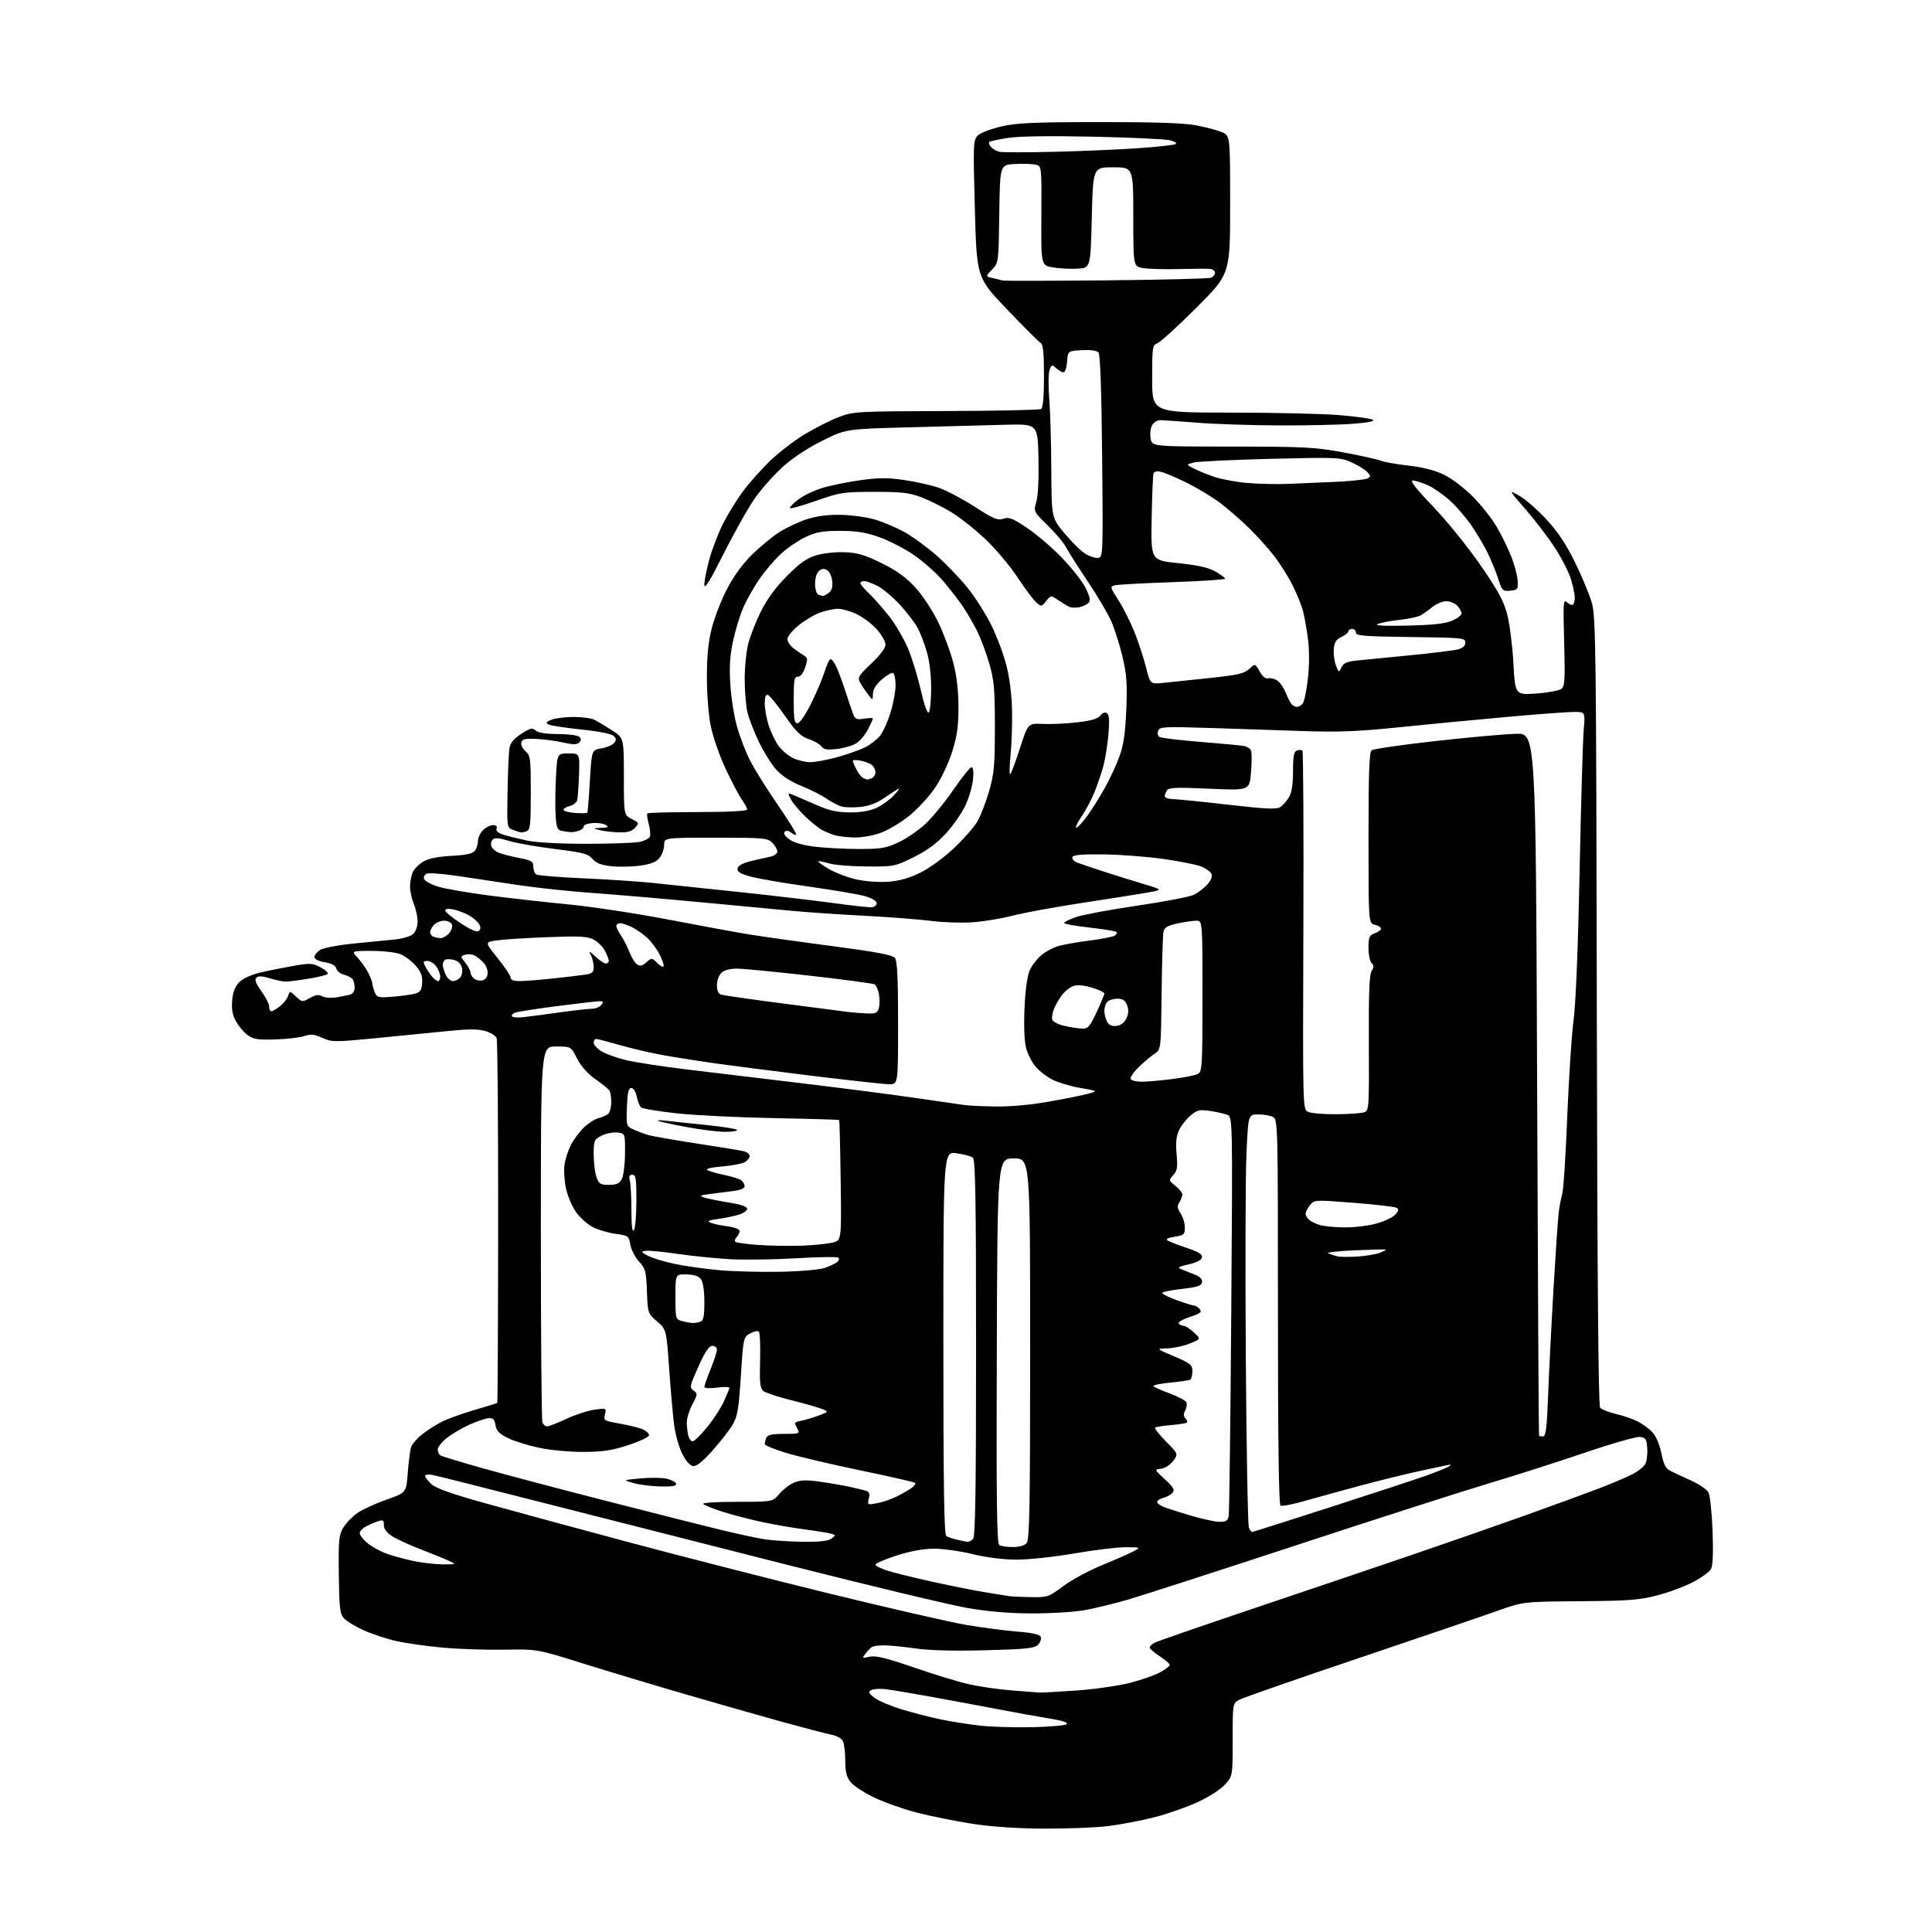 <?xml version="1.0" encoding="UTF-8" standalone="no"?>
<svg 
  version="1.1" 
  xmlns="http://www.w3.org/2000/svg" 
  xmlns:xlink="http://www.w3.org/1999/xlink" 
  xmlns:svg="http://www.w3.org/2000/svg"
  xmlns:rdf="http://www.w3.org/1999/02/22-rdf-syntax-ns#"
  xmlns:cc="http://creativecommons.org/ns#"
  xmlns:dc="http://purl.org/dc/elements/1.1/"
  viewBox="0 0 768 768"
  width="768"
  height="768"
>
<style>svg {background-color: white; }</style>"
<path stroke="none" fill="black" fill-rule="evenodd" d="M415.00,726.91C404.38,726.85 394.23,726.17 386.50,724.98C379.90,723.96 370.00,721.97 364.50,720.55C359.00,719.12 351.26,716.38 347.30,714.45C343.34,712.52 339.18,709.77 338.05,708.33C336.51,706.37 336.00,704.26 336.00,699.80C336.00,696.54 335.56,693.05 335.03,692.05C334.49,691.05 332.50,689.94 330.60,689.58C328.70,689.23 320.03,686.97 311.32,684.57C302.62,682.16 285.15,677.19 272.50,673.51C259.85,669.83 241.40,664.28 231.50,661.18C213.50,655.54 213.50,655.54 200.50,655.77C193.35,655.90 182.35,655.54 176.06,654.97C169.76,654.40 161.44,653.22 157.56,652.35C153.68,651.47 147.80,649.53 144.50,648.03C141.20,646.53 137.68,644.38 136.68,643.25C135.11,641.47 134.84,639.10 134.68,625.85C134.52,612.13 134.71,610.15 136.48,607.23C137.57,605.43 140.10,602.82 142.10,601.43C144.11,600.04 149.29,597.66 153.62,596.14C161.50,593.39 161.50,593.39 162.10,585.44C162.43,581.07 163.02,576.51 163.40,575.29C163.79,574.08 165.77,571.77 167.80,570.17C169.84,568.57 173.38,566.31 175.68,565.15C177.98,563.99 183.80,561.89 188.62,560.49C193.44,559.10 197.51,557.82 197.67,557.66C197.83,557.50 197.99,525.19 198.02,485.87C198.05,446.54 197.79,413.61 197.43,412.69C197.08,411.77 195.07,410.50 192.97,409.87C190.11,409.02 186.38,409.01 178.32,409.83C172.37,410.44 159.54,411.71 149.81,412.65C132.90,414.29 131.95,414.28 128.16,412.57C124.92,411.11 123.58,410.98 120.85,411.88C119.01,412.48 113.80,413.07 109.28,413.20C102.39,413.39 100.62,413.11 98.38,411.43C96.91,410.33 94.84,407.88 93.79,405.97C92.40,403.46 91.99,401.17 92.30,397.66C92.60,394.26 93.44,392.10 95.15,390.40C96.60,388.95 99.97,387.41 103.54,386.58C106.82,385.81 112.76,384.62 116.75,383.93C123.35,382.79 124.30,382.85 127.48,384.56C129.40,385.59 130.63,386.77 130.21,387.19C129.80,387.60 126.32,388.45 122.48,389.08C118.64,389.70 114.60,390.21 113.50,390.20C112.40,390.19 109.59,389.60 107.26,388.89C104.18,387.95 102.71,387.89 101.92,388.68C101.13,389.47 101.68,390.95 103.91,394.04C105.61,396.38 107.00,399.13 107.00,400.15C107.00,401.17 107.39,402.00 107.87,402.00C108.34,402.00 109.89,401.09 111.31,399.97C112.72,398.86 114.18,397.02 114.54,395.89C115.18,393.85 115.21,393.85 117.66,396.15C120.06,398.40 120.20,398.42 123.14,396.74C125.40,395.44 126.63,395.26 128.09,396.05C129.15,396.62 131.71,396.80 133.76,396.46C135.82,396.11 138.29,395.61 139.25,395.35C140.24,395.07 140.99,393.92 140.98,392.68C140.98,391.48 140.63,389.97 140.22,389.33C139.82,388.69 138.29,387.86 136.83,387.49C135.38,387.13 133.98,386.02 133.72,385.02C133.40,383.82 131.88,382.99 129.12,382.52C126.61,382.10 125.00,381.28 125.00,380.44C125.00,379.67 126.01,378.40 127.25,377.62C128.49,376.83 134.45,375.69 140.50,375.08C146.55,374.48 153.96,373.75 156.96,373.46C159.96,373.17 163.22,372.20 164.21,371.31C165.26,370.36 166.00,368.29 166.00,366.31C166.00,364.46 165.32,361.32 164.50,359.35C163.68,357.37 163.00,354.26 163.00,352.42C163.00,350.59 163.49,348.02 164.09,346.71C164.68,345.40 166.57,343.50 168.29,342.49C170.38,341.25 174.06,340.51 179.45,340.22C185.23,339.92 187.85,339.35 188.75,338.21C189.44,337.33 190.00,335.58 190.00,334.31C190.00,333.04 190.90,331.10 192.00,330.00C193.10,328.90 194.89,328.00 195.97,328.00C197.25,328.00 197.75,328.49 197.40,329.40C197.04,330.33 197.98,331.15 200.18,331.83C202.01,332.40 206.20,333.44 209.50,334.15C213.08,334.91 222.55,335.43 233.00,335.43C242.62,335.42 252.14,335.09 254.15,334.68C256.16,334.28 258.05,333.32 258.34,332.55C258.64,331.78 258.42,329.50 257.87,327.48C257.31,325.46 257.07,323.59 257.34,323.33C257.61,323.06 266.64,322.83 277.41,322.81C289.61,322.79 297.00,322.41 297.00,321.80C297.00,321.25 296.08,319.51 294.95,317.92C293.82,316.34 290.92,310.87 288.52,305.77C286.12,300.67 283.44,293.03 282.57,288.79C281.66,284.33 281.00,276.09 281.00,269.20C281.00,260.66 281.55,255.16 282.97,249.62C284.05,245.39 286.78,238.38 289.04,234.05C291.66,229.01 295.26,224.09 299.02,220.39C302.26,217.22 307.17,213.19 309.93,211.45C312.69,209.71 317.55,207.44 320.72,206.41C324.56,205.15 329.06,204.56 334.11,204.65C338.29,204.72 344.36,205.54 347.61,206.47C350.85,207.40 356.20,209.66 359.50,211.49C362.80,213.32 368.59,217.55 372.38,220.89C376.16,224.23 381.70,230.01 384.68,233.73C387.66,237.45 391.88,244.10 394.06,248.50C396.23,252.90 398.94,260.10 400.06,264.50C401.34,269.48 402.19,276.28 402.31,282.50C402.41,288.00 402.13,296.09 401.69,300.48C401.24,304.87 401.21,308.12 401.63,307.70C402.04,307.29 403.79,302.57 405.52,297.22C408.65,287.50 408.65,287.50 414.57,287.78C417.83,287.93 424.02,287.64 428.31,287.13C433.84,286.48 436.51,285.69 437.41,284.45C438.20,283.37 439.19,283.00 439.98,283.49C440.94,284.08 441.10,286.21 440.62,291.89C440.26,296.08 439.36,301.75 438.61,304.50C437.86,307.25 436.27,311.91 435.09,314.86C433.91,317.81 431.58,322.20 429.92,324.61C428.26,327.03 427.34,329.00 427.87,329.00C428.40,329.00 430.38,326.86 432.27,324.25C434.16,321.64 437.35,316.53 439.36,312.90C441.36,309.27 443.95,303.64 445.11,300.40C446.65,296.08 447.35,291.16 447.72,282.00C448.14,271.62 447.87,268.04 446.17,260.90C445.04,256.17 443.02,249.85 441.69,246.84C440.36,243.83 436.12,236.67 432.27,230.94C428.42,225.20 424.57,219.13 423.72,217.46C422.86,215.79 419.61,211.92 416.49,208.88C410.82,203.34 410.82,203.34 411.97,199.42C412.66,197.05 412.99,190.15 412.81,182.00C412.50,168.50 412.50,168.50 399.50,168.85C392.35,169.05 375.20,169.50 361.38,169.87C336.26,170.53 336.26,170.53 326.88,175.19C321.13,178.04 315.07,182.04 311.22,185.53C307.77,188.66 302.86,194.14 300.31,197.72C297.76,201.29 292.14,211.21 287.84,219.76C282.05,231.25 280.00,234.55 280.00,232.39C280.00,230.78 280.91,226.17 282.02,222.16C283.14,218.14 285.56,211.85 287.41,208.18C289.27,204.51 292.78,198.80 295.21,195.50C297.65,192.20 302.46,186.75 305.91,183.40C309.36,180.04 315.63,175.21 319.84,172.66C324.06,170.11 330.21,167.00 333.51,165.76C339.31,163.57 340.66,163.50 376.11,163.39C396.25,163.34 413.24,162.97 413.86,162.59C414.61,162.12 415.00,157.68 415.00,149.49C415.00,140.09 414.67,136.91 413.64,136.30C412.89,135.86 406.87,129.85 400.27,122.94C388.26,110.37 388.26,110.37 387.52,83.07C386.81,57.05 386.87,55.69 388.68,53.88C389.72,52.84 393.93,51.21 398.04,50.27C404.22,48.85 410.91,48.55 437.00,48.53C458.88,48.51 470.61,48.90 475.43,49.81C479.23,50.53 483.85,51.74 485.68,52.51C489.00,53.90 489.00,53.90 489.00,81.41C489.00,108.92 489.00,108.92 475.52,122.39C468.11,129.79 461.13,136.14 460.02,136.49C458.13,137.10 458.00,137.97 458.00,150.57C458.00,164.00 458.00,164.00 489.25,164.02C506.44,164.02 525.82,164.47 532.33,165.01C538.84,165.55 544.86,166.38 545.71,166.86C546.72,167.42 544.00,167.98 537.88,168.46C532.72,168.86 519.50,169.16 508.50,169.11C497.50,169.07 482.88,168.59 476.00,168.04C469.12,167.49 462.50,167.04 461.29,167.02C460.04,167.01 458.58,167.92 457.94,169.11C457.32,170.26 457.08,172.63 457.41,174.36C458.00,177.50 458.00,177.50 489.75,177.52C518.35,177.54 522.72,177.76 533.74,179.79C540.48,181.03 547.23,182.52 548.74,183.09C550.26,183.67 555.33,184.57 560.00,185.10C565.58,185.72 570.39,186.96 574.00,188.70C577.08,190.20 582.13,194.03 585.50,197.44C588.80,200.78 593.01,206.08 594.85,209.23C596.70,212.37 599.30,217.64 600.63,220.94C601.96,224.23 603.15,228.63 603.28,230.72C603.49,234.29 603.32,234.52 600.35,234.81C597.35,235.10 597.11,234.85 595.46,229.81C594.51,226.89 592.60,222.25 591.22,219.50C589.85,216.75 587.04,212.02 584.99,209.00C582.94,205.97 579.15,201.55 576.57,199.17C573.99,196.79 569.99,193.99 567.69,192.95C565.39,191.90 562.66,191.03 561.62,191.02C560.32,191.01 562.75,194.13 569.62,201.30C575.06,206.97 583.52,217.43 588.44,224.55C595.52,234.80 597.75,238.90 599.14,244.23C600.11,247.94 601.22,256.66 601.60,263.62C602.31,276.28 602.31,276.28 610.75,275.68C615.39,275.35 619.88,274.51 620.73,273.81C622.03,272.73 622.19,269.96 621.78,255.25C621.34,239.13 621.42,238.07 622.99,239.49C623.91,240.32 624.96,240.70 625.33,240.34C625.70,239.97 626.00,238.70 626.00,237.51C626.00,236.33 625.32,233.09 624.50,230.31C623.67,227.53 620.78,221.85 618.07,217.70C615.35,213.54 610.10,206.66 606.39,202.41C599.64,194.67 599.64,194.67 603.95,197.08C606.32,198.41 611.15,202.61 614.68,206.42C619.24,211.34 622.52,216.26 626.04,223.42C628.77,228.96 631.78,236.20 632.74,239.50C634.37,245.08 634.51,256.50 634.76,401.92C634.95,507.49 635.37,558.74 636.07,559.58C636.64,560.27 639.44,561.37 642.30,562.05C645.16,562.72 649.08,564.07 651.00,565.04C652.92,566.01 655.57,567.95 656.88,569.36C658.31,570.89 659.72,574.21 660.42,577.69C661.32,582.18 662.12,583.74 664.04,584.71C665.39,585.40 669.09,587.13 672.25,588.55C675.42,589.98 678.52,592.10 679.14,593.26C679.76,594.42 680.49,601.28 680.77,608.50C681.09,616.94 680.88,622.35 680.19,623.65C679.60,624.75 676.45,627.08 673.20,628.81C669.95,630.54 663.52,632.95 658.90,634.15C651.59,636.06 647.57,636.36 628.00,636.51C605.50,636.68 605.50,636.68 595.00,640.42C589.23,642.47 564.51,650.90 540.08,659.14C515.64,667.38 494.38,674.79 492.83,675.59C490.00,677.05 490.00,677.05 490.00,691.49C490.00,705.93 490.00,705.93 487.06,709.28C485.39,711.18 480.74,714.20 476.31,716.27C472.01,718.28 464.23,721.01 459.00,722.36C453.77,723.70 445.45,725.29 440.50,725.90C435.55,726.50 424.07,726.96 415.00,726.91zM410.29,686.59C417.32,686.44 423.51,685.89 424.04,685.36C424.66,684.74 422.24,683.95 417.25,683.15C412.99,682.46 403.88,680.82 397.00,679.50C390.12,678.19 377.98,675.92 370.00,674.47C362.02,673.02 353.76,671.65 351.64,671.43C349.52,671.20 347.11,671.40 346.29,671.86C345.06,672.54 345.29,673.08 347.55,674.86C349.07,676.05 353.95,678.14 358.40,679.49C362.86,680.85 369.89,682.65 374.03,683.51C378.17,684.36 385.15,685.46 389.53,685.96C393.91,686.45 403.25,686.74 410.29,686.59zM413.00,672.82C413.82,672.88 420.39,672.52 427.60,672.03C434.80,671.53 444.47,670.16 449.10,668.98C453.72,667.80 459.19,665.89 461.25,664.73C463.31,663.58 465.00,662.27 465.00,661.83C465.00,661.39 463.20,659.84 461.00,658.38C458.80,656.93 457.00,655.36 457.00,654.90C457.00,654.44 457.88,653.60 458.96,653.02C460.04,652.44 477.48,646.40 497.71,639.59C517.95,632.78 545.75,623.37 559.50,618.69C573.25,614.01 593.95,606.80 605.50,602.68C617.05,598.55 630.62,593.59 635.65,591.66C640.69,589.72 646.64,587.21 648.87,586.07C651.10,584.93 653.42,583.08 654.02,581.96C654.62,580.84 654.97,578.03 654.81,575.71C654.54,572.01 654.18,571.46 651.90,571.20C650.47,571.03 640.57,573.87 629.90,577.50C619.23,581.13 602.17,586.58 592.00,589.62C581.83,592.65 547.62,603.63 516.00,614.02C484.38,624.42 454.00,634.23 448.50,635.84C443.00,637.44 435.12,639.35 431.00,640.09C426.88,640.82 417.43,641.39 410.00,641.36C400.78,641.32 392.55,640.60 384.03,639.10C377.17,637.88 345.67,630.33 314.03,622.32C282.39,614.30 238.05,603.03 215.50,597.27C192.95,591.50 173.26,586.56 171.75,586.28C170.24,586.00 169.00,586.20 169.00,586.71C169.00,587.23 170.11,588.70 171.47,589.97C173.23,591.62 179.52,593.85 193.22,597.66C203.82,600.61 229.15,607.49 249.50,612.94C269.85,618.40 305.85,627.61 329.50,633.41C353.15,639.21 377.68,644.84 384.00,645.91C390.32,646.99 399.48,648.19 404.34,648.58C410.58,649.08 413.33,649.71 413.72,650.72C414.03,651.51 413.52,652.91 412.60,653.83C411.19,655.24 407.89,655.58 391.71,656.00C379.26,656.33 369.51,656.08 364.00,655.29C359.32,654.62 353.70,654.06 351.50,654.05C349.30,654.04 347.05,654.36 346.50,654.77C345.95,655.17 344.83,656.35 344.02,657.38C342.62,659.16 342.71,659.22 345.70,658.57C348.11,658.04 352.21,659.03 363.18,662.81C371.05,665.53 380.88,668.52 385.00,669.47C389.12,670.42 396.77,671.54 402.00,671.95C407.23,672.37 412.18,672.76 413.00,672.82zM409.56,634.88C416.45,635.00 416.78,634.89 422.72,630.47C426.07,627.98 433.02,624.23 438.16,622.14C443.30,620.04 448.85,617.60 450.50,616.71C453.50,615.08 453.50,615.08 447.50,615.05C444.20,615.03 435.02,616.14 427.10,617.51C419.15,618.88 408.85,619.99 404.10,619.98C398.71,619.96 392.14,619.14 386.50,617.76C381.55,616.55 374.57,615.59 371.00,615.63C366.82,615.68 361.55,616.67 356.25,618.40C351.71,619.88 348.00,621.48 348.00,621.96C348.00,622.45 350.14,623.52 352.75,624.36C355.36,625.19 363.57,627.22 371.00,628.85C378.43,630.49 387.88,632.36 392.00,633.01C396.12,633.65 400.18,634.31 401.00,634.47C401.82,634.64 405.68,634.82 409.56,634.88zM176.00,621.86C181.48,621.87 181.49,621.87 178.50,620.47C176.85,619.69 171.72,617.61 167.10,615.83C162.48,614.05 157.31,611.65 155.60,610.49C153.63,609.15 152.53,607.57 152.58,606.17C152.65,604.39 152.26,604.09 150.58,604.61C149.44,604.97 147.26,605.88 145.75,606.65C144.24,607.42 143.00,608.67 143.00,609.44C143.00,610.20 144.33,611.94 145.96,613.31C147.59,614.68 150.85,616.53 153.21,617.43C155.57,618.32 160.43,619.68 164.00,620.45C167.57,621.21 172.97,621.85 176.00,621.86zM402.63,614.98C405.26,614.99 407.25,614.40 408.13,613.35C409.26,611.98 409.50,598.70 409.50,536.10C409.50,460.50 409.50,460.50 403.00,460.50C396.50,460.50 396.50,460.50 396.24,536.94C396.04,597.43 396.25,613.54 397.24,614.17C397.93,614.61 400.36,614.98 402.63,614.98zM319.06,612.88C325.75,612.96 329.18,612.59 330.50,611.63C332.33,610.29 332.33,610.24 330.44,609.68C329.37,609.36 324.68,608.60 320.00,607.98C315.32,607.37 307.45,606.00 302.50,604.93C297.55,603.86 290.57,602.03 287.00,600.87C283.43,599.71 280.07,598.36 279.55,597.88C279.00,597.37 284.64,597.00 292.86,597.00C307.13,597.00 307.13,597.00 309.77,593.86C311.22,592.14 313.88,590.11 315.67,589.36C318.22,588.30 320.48,588.22 325.98,589.00C329.85,589.55 335.15,590.46 337.76,591.03C340.37,591.61 343.29,592.31 344.25,592.60C345.57,593.01 345.85,593.77 345.36,595.71C344.73,598.22 344.80,598.26 348.61,597.56C350.75,597.17 354.30,595.95 356.50,594.86C358.70,593.77 361.37,592.23 362.43,591.45C363.49,590.66 364.10,589.77 363.80,589.47C363.49,589.16 353.63,586.91 341.87,584.47C330.12,582.03 316.79,578.89 312.25,577.48C307.71,576.08 304.00,574.54 304.00,574.05C304.00,573.56 304.27,572.45 304.61,571.58C305.07,570.37 306.70,570.00 311.64,570.00C317.69,570.00 318.01,569.88 317.04,568.07C316.47,567.00 316.00,565.93 316.00,565.68C316.00,565.43 317.24,564.99 318.75,564.71C320.26,564.42 323.30,563.51 325.50,562.68C329.50,561.16 329.50,561.16 326.50,560.00C324.85,559.36 319.33,557.79 314.23,556.52C309.13,555.25 304.26,553.63 303.41,552.92C302.14,551.87 301.91,549.64 302.15,540.87C302.31,534.95 302.09,529.76 301.66,529.33C301.24,528.90 299.67,529.23 298.19,530.06C295.53,531.55 295.49,531.72 294.50,547.04C293.65,560.22 293.16,563.07 291.23,566.34C289.98,568.46 286.38,573.08 283.23,576.62C279.26,581.07 276.88,582.96 275.50,582.77C274.26,582.60 272.63,580.75 271.20,577.87C269.94,575.33 268.51,570.38 268.03,566.87C267.54,563.37 266.65,553.30 266.03,544.50C264.91,528.50 264.91,528.50 261.21,525.29C257.52,522.10 257.50,522.02 257.16,513.29C256.85,505.29 256.57,504.23 254.03,501.50C252.49,499.85 250.95,496.85 250.59,494.84C249.96,491.30 249.77,491.16 244.72,490.47C241.85,490.08 237.81,488.90 235.74,487.85C233.67,486.80 230.65,484.12 229.04,481.90C227.43,479.67 225.59,475.34 224.95,472.27C224.32,469.20 224.08,464.92 224.42,462.75C224.77,460.59 225.90,457.15 226.95,455.11C227.99,453.06 230.27,449.99 232.03,448.28C233.78,446.57 236.40,444.87 237.85,444.50C239.30,444.14 241.05,443.37 241.74,442.80C242.43,442.22 242.99,440.12 242.98,438.13C242.98,436.13 242.64,434.03 242.23,433.45C241.83,432.87 239.31,430.85 236.64,428.95C233.55,426.76 230.91,423.78 229.37,420.75C226.97,416.00 226.97,416.00 220.98,416.00C215.00,416.00 215.00,416.00 215.00,489.92C215.00,530.57 215.27,564.55 215.61,565.42C215.94,566.29 216.79,567.00 217.49,567.00C218.20,567.00 221.65,565.66 225.16,564.01C228.67,562.37 233.70,560.73 236.33,560.37C241.06,559.72 241.10,559.74 240.48,562.24C239.86,564.68 240.08,564.81 246.45,565.92C250.08,566.55 254.17,567.58 255.53,568.19C256.89,568.81 258.00,569.86 258.00,570.53C258.00,571.19 254.35,572.94 249.88,574.42C243.44,576.55 239.78,577.11 232.13,577.16C226.74,577.20 218.98,576.49 214.50,575.56C210.10,574.64 204.47,572.90 202.00,571.69C198.49,569.98 197.38,568.84 196.96,566.50C196.52,564.03 196.00,563.55 193.99,563.78C192.66,563.93 189.20,565.13 186.32,566.45C183.43,567.77 179.48,570.13 177.54,571.68C175.59,573.23 174.00,575.26 174.00,576.19C174.00,577.12 174.49,578.18 175.09,578.55C175.68,578.92 183.22,581.21 191.84,583.64C200.45,586.06 222.57,591.92 241.00,596.64C259.43,601.37 279.90,606.54 286.50,608.14C293.10,609.74 300.98,611.43 304.00,611.90C307.02,612.37 313.80,612.81 319.06,612.88zM384.55,612.90C385.13,612.95 386.14,612.46 386.80,611.80C387.71,610.89 388.00,592.67 388.00,535.92C388.00,476.62 387.74,461.03 386.73,460.19C386.02,459.60 383.10,458.82 380.23,458.44C375.00,457.74 375.00,457.74 375.00,533.81C375.00,590.54 375.30,610.06 376.16,610.60C376.80,611.00 378.71,611.65 380.41,612.06C382.11,612.46 383.97,612.84 384.55,612.90zM497.72,609.00C498.00,609.00 512.24,604.48 529.36,598.95C546.49,593.42 563.60,587.79 567.39,586.42C571.18,585.06 575.01,583.50 575.89,582.96C577.14,582.19 576.95,582.08 575.00,582.48C573.62,582.76 568.45,583.87 563.50,584.94C558.55,586.02 548.57,588.48 541.33,590.41C534.08,592.34 524.08,595.09 519.09,596.53C514.11,597.96 509.57,598.85 509.01,598.51C508.34,598.09 508.00,572.02 508.00,521.48C508.00,446.96 507.95,445.04 506.07,444.04C505.00,443.47 502.35,443.00 500.17,443.00C496.21,443.00 496.21,443.00 495.49,458.35C495.10,466.79 494.98,503.36 495.23,539.60C495.48,575.85 496.03,606.29 496.45,607.25C496.87,608.21 497.44,609.00 497.72,609.00zM484.73,604.95C487.30,604.99 488.05,604.54 488.42,602.75C488.67,601.51 489.13,565.28 489.44,522.23C490.01,443.95 490.01,443.95 487.76,443.11C486.51,442.65 483.42,441.97 480.88,441.59C476.84,441.00 475.87,441.24 473.25,443.45C471.59,444.84 469.54,447.44 468.69,449.24C467.57,451.61 467.30,454.21 467.71,458.77C468.19,464.01 467.97,465.37 466.40,467.12C464.54,469.17 464.55,469.23 467.26,471.39C468.76,472.59 470.00,474.13 470.00,474.80C470.00,475.48 469.47,476.88 468.82,477.92C467.88,479.43 467.98,480.32 469.32,482.37C470.24,483.78 471.00,486.29 471.00,487.95C471.00,490.72 470.65,491.03 466.92,491.63C464.16,492.07 463.27,492.55 464.17,493.13C464.90,493.59 468.34,494.92 471.80,496.08C476.50,497.66 478.03,498.62 477.79,499.85C477.59,500.91 475.72,501.89 472.49,502.61C468.49,503.51 467.90,503.89 469.50,504.51C470.60,504.94 473.00,505.90 474.83,506.63C477.13,507.55 478.05,508.51 477.82,509.73C477.55,511.15 475.93,511.67 469.74,512.37C465.48,512.85 462.00,513.57 462.00,513.99C462.00,514.40 464.63,515.69 467.85,516.87C471.07,518.04 474.17,519.00 474.73,519.00C475.29,519.00 476.28,519.63 476.92,520.41C477.88,521.56 477.18,522.11 473.04,523.49C470.26,524.41 468.24,525.58 468.55,526.08C468.86,526.59 469.70,527.00 470.41,527.00C471.13,527.00 472.99,528.19 474.56,529.64C477.40,532.28 477.40,532.28 472.95,534.08C470.50,535.08 466.48,535.93 464.00,535.99C459.50,536.09 459.50,536.09 466.75,539.18C473.29,541.97 474.00,542.55 474.00,545.08C474.00,546.62 473.61,548.13 473.13,548.42C472.64,548.72 469.06,549.26 465.15,549.62C461.25,549.99 458.25,550.60 458.50,551.00C458.74,551.39 461.68,552.71 465.03,553.93C468.38,555.15 471.35,556.76 471.64,557.50C471.92,558.24 471.69,559.71 471.12,560.77C470.40,562.12 470.43,563.03 471.23,563.83C471.86,564.46 472.14,565.20 471.85,565.48C471.57,565.76 468.71,566.22 465.51,566.49C462.30,566.76 459.44,567.23 459.15,567.52C458.86,567.81 460.82,570.28 463.51,573.01C468.41,577.98 468.41,577.98 466.35,580.74C465.18,582.32 463.13,583.64 461.57,583.82C458.83,584.15 458.83,584.15 463.06,588.05C466.47,591.21 467.06,592.23 466.10,593.38C465.45,594.16 463.81,595.08 462.46,595.42C461.11,595.76 460.00,596.49 460.00,597.04C460.00,597.60 461.24,598.52 462.75,599.10C464.26,599.68 469.10,601.22 473.50,602.52C477.90,603.83 482.95,604.92 484.73,604.95zM262.83,590.90C259.35,590.85 254.47,590.25 252.00,589.58C247.50,588.35 247.50,588.35 254.50,587.70C258.35,587.33 263.04,587.38 264.93,587.79C266.81,588.21 268.53,589.10 268.76,589.78C269.05,590.66 267.42,590.97 262.83,590.90zM275.37,572.95C275.99,572.92 278.52,570.44 281.00,567.44C283.48,564.44 286.48,559.84 287.69,557.24C288.89,554.63 289.90,552.15 289.94,551.72C289.97,551.28 287.75,551.23 285.00,551.59C282.02,551.99 280.00,551.87 280.00,551.30C280.00,550.78 281.12,547.58 282.50,544.19C283.88,540.81 285.00,537.36 285.00,536.52C285.00,535.68 284.18,535.00 283.17,535.00C281.84,535.00 280.32,537.27 277.63,543.24C274.16,550.97 274.04,551.56 275.70,552.77C277.37,553.99 277.35,554.28 275.23,558.28C274.00,560.60 273.00,563.85 273.01,565.50C273.02,567.15 273.30,569.51 273.63,570.75C273.96,571.99 274.74,572.98 275.37,572.95zM613.39,571.00C614.50,571.00 614.92,567.60 615.42,554.25C615.77,545.04 616.73,526.02 617.56,512.00C618.38,497.98 619.30,484.48 619.61,482.00C619.91,479.52 620.56,476.15 621.04,474.50C621.52,472.85 622.41,459.12 623.00,444.00C623.60,428.88 624.73,411.55 625.52,405.50C626.43,398.55 627.31,376.66 627.93,346.00C628.47,319.32 629.20,294.24 629.54,290.25C630.17,283.00 630.17,283.00 625.69,283.00C623.22,283.00 611.15,283.90 598.85,285.01C586.56,286.11 567.27,287.96 556.00,289.12C539.63,290.79 531.97,291.09 518.00,290.60C508.38,290.27 491.62,289.71 480.77,289.37C462.65,288.80 460.98,288.89 460.37,290.47C460.00,291.43 460.25,292.54 460.93,292.95C461.60,293.37 468.97,294.25 477.32,294.92C485.67,295.59 493.46,296.33 494.64,296.56C495.82,296.79 497.03,297.64 497.34,298.43C497.64,299.23 497.62,303.12 497.29,307.06C496.69,314.24 496.69,314.24 480.72,313.52C467.78,312.93 464.58,313.05 463.89,314.15C463.42,314.89 463.02,315.97 463.02,316.55C463.01,317.13 464.46,317.63 466.25,317.66C468.04,317.69 477.93,318.69 488.23,319.88C502.99,321.59 507.36,321.79 508.86,320.86C509.91,320.20 511.49,318.43 512.38,316.93C513.49,315.05 514.00,311.79 514.00,306.56C514.00,300.61 514.34,298.81 515.54,298.35C516.39,298.02 517.38,298.04 517.73,298.40C518.08,298.75 518.26,330.95 518.11,369.95C517.86,440.03 517.88,440.87 519.86,441.93C520.97,442.52 526.06,442.97 531.18,442.93C536.31,442.89 541.35,442.53 542.39,442.12C544.18,441.42 544.27,439.99 544.14,414.68C544.04,395.13 544.33,387.45 545.22,386.01C546.19,384.46 546.19,383.79 545.22,382.82C544.55,382.15 544.00,379.43 544.00,376.78C544.00,372.55 544.31,371.83 546.50,371.00C547.88,370.48 549.00,369.64 549.00,369.13C549.00,368.63 547.88,367.93 546.50,367.59C544.00,366.96 544.00,366.96 544.00,333.10C544.00,307.21 544.29,299.01 545.25,298.25C545.94,297.71 557.39,296.05 570.70,294.57C584.01,293.09 598.41,291.79 602.70,291.69C610.50,291.50 610.50,291.50 611.03,431.00C611.32,507.73 611.66,570.61 611.78,570.75C611.90,570.89 612.63,571.00 613.39,571.00zM275.17,525.90C276.09,525.96 277.55,525.73 278.42,525.39C279.66,524.92 280.00,523.23 280.00,517.58C280.00,513.12 279.49,509.68 278.65,508.54C277.72,507.26 275.94,506.66 272.90,506.60C268.50,506.50 268.50,506.50 268.50,515.45C268.50,524.15 268.57,524.43 271.00,525.11C272.38,525.49 274.25,525.85 275.17,525.90zM310.50,505.54C318.49,505.37 326.00,504.70 328.00,503.98C329.93,503.28 332.08,502.25 332.79,501.70C333.50,501.14 333.73,500.36 333.29,499.95C332.86,499.55 325.30,499.65 316.50,500.18C307.70,500.71 295.77,500.87 290.00,500.54C284.23,500.21 274.84,499.25 269.15,498.41C263.45,497.57 257.83,497.04 256.65,497.22C254.68,497.53 254.75,497.69 257.50,499.16C259.15,500.05 263.88,501.50 268.00,502.38C272.12,503.27 280.23,504.41 286.00,504.92C291.77,505.43 302.80,505.71 310.50,505.54zM539.53,499.50C542.85,499.29 546.85,498.63 548.42,498.03C549.99,497.43 551.10,496.84 550.89,496.72C550.67,496.60 545.10,496.73 538.50,497.02C531.90,497.31 527.17,497.84 528.00,498.21C528.83,498.58 530.40,499.11 531.50,499.39C532.60,499.66 536.21,499.72 539.53,499.50zM319.00,495.17C323.68,494.98 329.07,494.43 331.00,493.94C334.50,493.06 334.50,493.06 334.18,469.29C334.01,456.22 333.73,445.40 333.57,445.24C333.42,445.08 321.86,444.74 307.89,444.48C293.93,444.22 276.48,443.37 269.12,442.58C261.77,441.79 255.31,440.71 254.77,440.17C254.23,439.63 253.48,437.68 253.10,435.84C252.70,433.89 251.81,432.50 250.96,432.50C249.83,432.50 249.43,434.23 249.21,440.07C248.93,447.50 248.98,447.67 251.71,448.94C253.25,449.65 255.85,450.64 257.50,451.14C259.15,451.64 267.93,453.18 277.00,454.57C286.07,455.96 294.51,457.34 295.75,457.65C296.99,457.96 298.00,458.83 298.00,459.57C298.00,460.32 297.08,461.42 295.95,462.03C294.82,462.63 290.74,463.39 286.88,463.71C282.61,464.07 280.38,464.62 281.18,465.12C281.91,465.58 284.98,466.46 288.00,467.08C291.02,467.71 294.06,468.67 294.75,469.23C295.44,469.79 296.00,470.84 296.00,471.56C296.00,472.37 294.27,473.09 291.50,473.44C289.02,473.75 284.86,474.28 282.25,474.63C278.08,475.18 277.81,475.36 280.00,476.06C281.38,476.50 285.76,477.38 289.75,478.02C294.54,478.79 297.00,479.63 297.00,480.51C297.00,481.25 295.54,482.29 293.75,482.84C291.96,483.39 288.25,484.15 285.50,484.54C281.58,485.09 280.93,485.42 282.50,486.06C283.60,486.51 286.64,487.16 289.25,487.50C292.02,487.86 294.00,488.64 294.00,489.36C294.00,490.04 293.47,491.13 292.82,491.78C292.17,492.43 291.93,493.27 292.30,493.63C292.67,494.00 296.91,494.57 301.73,494.91C306.56,495.24 314.32,495.36 319.00,495.17zM252.00,489.00C252.53,488.18 252.98,482.89 252.98,477.25C253.00,468.47 252.77,467.00 251.38,467.00C250.19,467.00 249.93,467.60 250.37,469.25C250.70,470.49 250.99,475.77 251.00,481.00C251.02,487.51 251.34,490.03 252.00,489.00zM534.43,487.91C538.25,487.96 543.96,487.27 547.14,486.38C550.31,485.49 553.70,483.89 554.66,482.82C555.98,481.37 556.11,480.69 555.20,480.13C554.53,479.71 546.90,478.82 538.24,478.14C522.60,476.91 522.49,476.92 520.75,479.06C519.79,480.25 519.00,481.79 519.00,482.49C519.00,483.19 519.65,484.29 520.44,484.95C521.23,485.60 523.14,486.52 524.69,486.98C526.23,487.45 530.62,487.87 534.43,487.91zM242.06,471.00C245.04,471.00 246.21,470.48 247.16,468.75C247.84,467.51 248.42,462.90 248.45,458.50C248.50,450.50 248.50,450.50 245.31,450.19C243.56,450.02 240.75,450.60 239.06,451.47C236.18,452.96 236.00,453.39 236.00,458.88C236.00,462.08 236.49,466.12 237.10,467.85C238.07,470.65 238.62,471.00 242.06,471.00zM287.75,449.91C284.86,449.85 278.13,449.00 272.78,448.00C267.44,447.00 262.49,445.92 261.78,445.60C261.08,445.27 262.07,445.20 264.00,445.43C265.93,445.67 273.24,446.44 280.25,447.15C287.26,447.85 293.00,448.78 293.00,449.21C293.00,449.65 290.64,449.96 287.75,449.91zM395.85,439.85C401.52,439.94 409.79,439.19 416.85,437.94C423.26,436.81 430.30,435.39 432.50,434.79C436.50,433.70 436.50,433.70 429.47,432.48C425.60,431.81 420.60,430.32 418.35,429.18C416.09,428.03 413.08,425.70 411.65,424.00C410.22,422.30 408.54,419.02 407.91,416.70C407.21,414.12 406.95,408.06 407.25,401.00C407.54,394.06 408.32,388.09 409.23,385.95C410.05,384.00 412.15,381.21 413.90,379.74C415.64,378.28 418.74,376.61 420.78,376.04C422.83,375.47 428.38,374.50 433.13,373.89C437.87,373.27 442.36,372.40 443.10,371.94C443.84,371.48 444.16,370.82 443.81,370.47C443.46,370.12 438.63,369.34 433.09,368.72C427.54,368.10 423.00,367.28 423.00,366.89C423.00,366.51 425.14,365.45 427.75,364.54C430.36,363.63 441.36,361.59 452.19,360.00C463.02,358.41 473.14,356.46 474.69,355.65C476.23,354.85 478.57,353.05 479.88,351.65C481.30,350.13 482.01,348.46 481.64,347.51C481.30,346.63 479.52,345.28 477.69,344.51C475.85,343.75 468.98,342.36 462.42,341.44C455.86,340.52 445.14,339.71 438.60,339.63C429.94,339.54 426.58,339.84 426.27,340.74C426.03,341.42 426.89,342.38 428.17,342.88C429.45,343.38 434.32,345.03 439.00,346.54C443.68,348.05 450.84,350.29 454.93,351.51C462.35,353.73 462.35,353.73 455.65,354.90C451.97,355.54 440.30,357.38 429.73,358.99C419.15,360.59 406.90,362.85 402.50,364.00C398.10,365.15 390.90,366.33 386.50,366.63C382.10,366.92 374.68,366.67 370.00,366.06C365.32,365.46 353.37,364.54 343.43,364.02C333.50,363.50 320.67,362.63 314.93,362.08C309.19,361.54 292.57,359.97 278.00,358.60C263.43,357.23 244.30,355.60 235.50,354.97C226.70,354.34 213.65,352.96 206.50,351.90C199.35,350.83 188.54,349.21 182.47,348.29C176.40,347.37 170.67,346.91 169.74,347.27C168.72,347.66 168.27,348.54 168.62,349.45C168.94,350.30 171.52,351.67 174.35,352.51C177.17,353.35 186.24,354.91 194.49,355.98C202.75,357.05 216.93,358.64 226.00,359.52C235.07,360.39 252.85,363.09 265.50,365.51C278.15,367.94 292.55,370.59 297.50,371.40C302.45,372.22 317.30,374.31 330.50,376.04C348.45,378.41 354.82,379.61 355.75,380.79C356.67,381.97 357.00,388.76 357.00,406.69C357.00,431.00 357.00,431.00 353.51,431.00C351.60,431.00 337.31,429.43 321.76,427.52C306.22,425.60 288.55,423.32 282.50,422.45C276.45,421.58 267.68,420.18 263.00,419.33C258.32,418.48 250.78,416.71 246.23,415.39C241.69,414.08 237.53,413.00 236.98,413.00C236.44,413.00 236.00,413.68 236.00,414.51C236.00,415.35 237.42,416.89 239.15,417.94C240.88,419.00 245.26,420.56 248.90,421.42C252.53,422.28 262.93,423.89 272.00,425.00C281.07,426.11 301.55,428.57 317.50,430.47C333.45,432.37 354.15,435.04 363.50,436.40C372.85,437.76 381.85,439.06 383.50,439.28C385.15,439.51 390.71,439.77 395.85,439.85zM453.84,430.00C455.88,430.00 461.33,429.53 465.94,428.95C470.55,428.37 475.15,427.45 476.16,426.91C477.88,425.99 478.00,424.03 478.00,395.96C478.00,366.00 478.00,366.00 475.55,366.00C474.20,366.00 470.83,366.49 468.05,367.08C464.16,367.92 462.88,368.66 462.50,370.33C462.23,371.52 461.90,382.57 461.76,394.88C461.50,417.26 461.50,417.26 459.00,418.85C457.62,419.73 454.78,422.13 452.67,424.19C450.56,426.24 449.13,428.39 449.48,428.96C449.83,429.53 451.79,430.00 453.84,430.00zM430.16,408.89C432.48,408.99 433.19,408.18 435.91,402.39C437.61,398.75 439.00,395.39 439.00,394.93C439.00,394.46 436.73,393.40 433.96,392.58C430.61,391.59 428.13,391.38 426.59,391.97C425.31,392.45 423.37,393.99 422.27,395.38C421.17,396.78 419.71,399.28 419.02,400.94C418.34,402.60 418.02,404.62 418.33,405.41C418.63,406.21 420.82,407.29 423.19,407.82C425.56,408.35 428.70,408.83 430.16,408.89zM443.81,407.81C445.54,407.61 446.93,406.56 447.75,404.84C448.65,402.96 448.73,401.43 448.04,399.59C447.30,397.65 446.34,397.00 444.22,397.00C442.67,397.00 440.86,397.54 440.20,398.20C439.54,398.86 439.00,400.46 439.00,401.77C439.00,403.07 439.48,405.03 440.07,406.13C440.81,407.51 441.95,408.03 443.81,407.81zM208.25,404.32C210.59,404.06 217.06,403.20 222.63,402.42C228.20,401.64 233.88,401.00 235.26,401.00C236.63,401.00 238.32,400.32 239.00,399.50C240.03,398.26 239.92,398.00 238.37,398.00C237.34,398.00 229.75,398.87 221.50,399.94C213.25,401.00 205.72,402.17 204.76,402.54C203.80,402.91 203.23,403.57 203.51,404.01C203.78,404.45 205.91,404.59 208.25,404.32zM344.64,402.85C348.24,402.98 348.86,402.68 349.39,400.60C349.72,399.28 349.71,396.79 349.37,395.08C349.02,393.36 348.27,391.67 347.69,391.31C347.11,390.95 335.58,389.40 322.07,387.87C308.56,386.34 295.51,385.06 293.08,385.04C290.32,385.02 287.97,385.62 286.83,386.65C285.77,387.62 285.00,389.68 285.00,391.59C285.00,393.84 285.55,395.03 286.75,395.41C287.71,395.70 298.85,397.29 311.50,398.94C324.15,400.58 335.85,402.10 337.50,402.31C339.15,402.53 342.36,402.77 344.64,402.85zM155.66,396.25C158.87,396.01 162.85,395.49 164.50,395.10C167.05,394.49 167.55,393.85 167.80,390.83C168.03,388.13 167.44,386.49 165.35,384.00C163.83,382.20 161.12,380.11 159.33,379.36C157.47,378.59 152.52,378.00 147.85,378.00C139.63,378.00 139.63,378.00 142.20,380.75C143.61,382.26 145.50,384.94 146.39,386.70C147.27,388.46 148.00,390.34 148.00,390.89C148.00,391.43 148.41,392.95 148.91,394.27C149.76,396.51 150.24,396.65 155.66,396.25zM174.15,390.00C174.62,390.00 175.00,389.20 175.00,388.22C175.00,387.24 174.30,385.44 173.44,384.22C172.59,383.00 171.00,382.00 169.91,382.00C168.18,382.00 168.08,382.28 169.09,384.25C169.73,385.49 170.94,387.29 171.78,388.25C172.62,389.21 173.69,390.00 174.15,390.00zM180.04,390.00C180.98,390.00 182.31,389.33 182.99,388.51C183.67,387.69 183.95,385.95 183.62,384.62C183.25,383.15 182.03,381.97 180.46,381.58C179.06,381.23 177.48,381.20 176.95,381.53C176.43,381.85 176.00,382.75 176.00,383.51C176.00,384.28 176.52,386.05 177.16,387.45C177.80,388.85 179.09,390.00 180.04,390.00zM191.49,389.79C192.72,389.61 193.63,388.60 193.83,387.17C194.01,385.88 193.34,383.93 192.34,382.82C191.34,381.72 189.71,380.38 188.72,379.85C187.73,379.32 186.03,379.17 184.95,379.52C182.98,380.14 182.98,380.16 184.98,382.71C186.09,384.12 187.00,385.79 187.00,386.43C187.00,387.08 187.56,388.16 188.24,388.84C188.92,389.52 190.38,389.95 191.49,389.79zM206.58,390.00C208.55,390.00 214.51,389.53 219.83,388.96C225.15,388.39 230.96,387.69 232.75,387.42C235.42,387.00 236.00,386.46 236.00,384.39C236.00,383.00 235.49,380.89 234.87,379.68C233.90,377.82 234.17,377.90 236.68,380.25C238.29,381.76 240.15,383.00 240.80,383.00C241.46,383.00 242.00,382.53 242.00,381.95C242.00,381.37 241.32,379.58 240.48,377.97C239.65,376.35 237.62,374.34 235.98,373.49C233.49,372.20 230.36,372.04 217.61,372.54C209.16,372.86 200.09,373.44 197.47,373.82C192.70,374.50 192.70,374.50 197.85,380.91C200.68,384.44 203.00,387.93 203.00,388.66C203.00,389.53 204.26,390.00 206.58,390.00zM263.80,384.10C263.97,383.58 263.23,381.43 262.15,379.32C261.07,377.22 258.90,374.31 257.34,372.86C255.78,371.41 253.06,369.50 251.30,368.61C249.54,367.73 247.40,367.00 246.55,367.00C245.70,367.00 245.00,367.49 245.00,368.10C245.00,368.70 245.83,370.39 246.84,371.85C247.84,373.31 249.36,376.29 250.21,378.47C251.06,380.66 252.46,382.89 253.32,383.43C254.46,384.15 255.45,383.90 256.98,382.52C259.04,380.66 259.11,380.66 261.28,382.83C262.49,384.05 263.63,384.62 263.80,384.10zM175.10,372.92C175.97,372.96 177.49,372.12 178.47,371.04C179.44,369.96 179.98,368.38 179.65,367.54C179.33,366.69 177.96,366.00 176.60,366.00C175.25,366.00 173.44,366.71 172.57,367.57C171.71,368.44 171.00,369.75 171.00,370.49C171.00,371.23 171.56,372.06 172.25,372.34C172.94,372.62 174.22,372.88 175.10,372.92zM190.41,369.99C191.14,369.26 191.13,368.42 190.37,367.22C189.78,366.28 187.99,364.76 186.39,363.85C184.80,362.94 182.04,361.89 180.25,361.52C178.14,361.08 177.00,361.23 177.00,361.94C177.00,362.55 179.78,364.84 183.18,367.04C187.48,369.82 189.68,370.72 190.41,369.99zM346.50,360.65C347.60,360.57 348.50,359.84 348.50,359.04C348.50,358.18 346.67,357.05 344.00,356.27C341.52,355.55 331.40,353.82 321.50,352.43C311.60,351.04 301.11,349.23 298.19,348.40C294.15,347.27 292.95,346.50 293.20,345.21C293.41,344.10 295.25,343.09 298.51,342.30C301.26,341.64 304.74,340.84 306.25,340.53C307.76,340.22 309.00,339.30 309.00,338.48C309.00,337.67 308.10,336.10 307.00,335.00C305.13,333.13 303.67,333.00 284.50,333.00C264.00,333.00 264.00,333.00 264.00,335.89C264.00,337.48 263.18,339.79 262.17,341.03C260.85,342.67 258.72,343.51 254.42,344.11C251.17,344.56 246.03,344.66 243.00,344.33C238.96,343.89 236.97,343.12 235.50,341.41C233.77,339.39 231.76,338.87 220.50,337.48C213.35,336.59 205.13,335.14 202.24,334.25C198.35,333.05 196.68,332.92 195.85,333.75C195.24,334.36 195.01,335.57 195.34,336.44C195.67,337.31 196.97,338.44 198.22,338.96C199.47,339.49 203.09,340.41 206.25,341.03C211.32,342.01 212.00,342.42 212.00,344.51C212.00,345.82 212.54,347.22 213.20,347.62C213.86,348.03 222.30,348.72 231.95,349.15C241.60,349.58 254.00,350.40 259.50,350.98C265.00,351.55 280.30,353.16 293.50,354.56C306.70,355.96 323.57,357.94 331.00,358.95C338.43,359.97 345.40,360.73 346.50,360.65zM353.00,350.50C357.56,350.17 361.39,349.10 365.85,346.90C369.43,345.14 375.23,340.91 379.16,337.21C382.99,333.59 387.20,328.81 388.51,326.57C389.81,324.33 391.92,318.90 393.18,314.50C395.19,307.52 395.48,304.28 395.48,289.00C395.48,273.82 395.18,270.47 393.23,263.69C391.99,259.40 389.79,253.55 388.35,250.69C386.91,247.84 384.36,243.47 382.69,241.00C381.02,238.53 377.47,233.96 374.81,230.85C372.15,227.73 366.93,223.12 363.22,220.58C359.51,218.05 353.33,214.86 349.49,213.51C344.18,211.63 340.46,211.04 334.00,211.03C327.09,211.02 324.53,211.47 320.31,213.44C317.45,214.77 313.00,217.80 310.42,220.18C307.85,222.55 303.96,227.12 301.78,230.32C299.60,233.53 296.79,238.48 295.54,241.33C294.28,244.17 292.46,250.06 291.49,254.41C290.16,260.37 289.87,264.70 290.30,271.91C290.62,277.19 291.82,284.80 292.97,288.83C294.11,292.86 296.43,298.90 298.12,302.24C299.81,305.59 304.75,313.51 309.10,319.83C313.45,326.15 316.79,331.54 316.53,331.81C316.26,332.07 315.34,331.70 314.48,330.98C313.48,330.15 312.57,330.03 311.95,330.65C311.33,331.27 311.97,332.34 313.74,333.64C315.52,334.95 319.18,336.00 324.00,336.58C328.12,337.08 336.00,337.49 341.50,337.49C350.25,337.49 352.21,337.16 357.22,334.82C360.36,333.34 365.18,330.04 367.92,327.47C370.67,324.91 375.66,318.80 379.01,313.90C382.37,309.01 385.59,305.00 386.18,305.00C386.86,305.00 387.09,306.76 386.79,309.80C386.54,312.44 385.21,317.05 383.83,320.05C382.45,323.05 378.96,328.08 376.07,331.24C372.34,335.32 368.61,338.07 363.21,340.74C355.76,344.42 355.36,344.50 344.55,344.44C338.47,344.41 331.73,343.86 329.56,343.22C327.39,342.58 325.45,342.21 325.26,342.41C325.07,342.60 326.98,343.97 329.51,345.45C332.04,346.93 336.90,348.78 340.30,349.56C343.89,350.37 349.24,350.77 353.00,350.50zM339.71,332.91C336.85,332.87 333.35,332.48 331.94,332.05C330.53,331.62 328.28,330.71 326.94,330.02C325.60,329.33 322.55,326.91 320.17,324.63C317.79,322.36 315.18,319.25 314.38,317.72C312.92,314.94 312.92,314.94 316.71,316.60C318.79,317.52 322.98,319.32 326.00,320.61C329.88,322.26 333.42,322.95 338.00,322.95C342.22,322.96 345.90,322.31 348.50,321.10C350.70,320.09 353.85,317.78 355.50,315.98C357.15,314.19 357.82,313.12 356.98,313.61C356.15,314.10 353.55,315.80 351.21,317.40C348.44,319.29 345.23,320.46 342.03,320.77C339.32,321.03 336.04,320.98 334.73,320.65C333.42,320.32 330.64,318.89 328.55,317.47C326.46,316.05 321.90,313.75 318.41,312.35C314.36,310.73 310.81,308.43 308.61,305.99C306.71,303.89 303.57,298.87 301.63,294.83C299.70,290.80 297.65,285.48 297.08,283.00C296.51,280.52 296.04,274.66 296.02,269.96C296.01,265.26 296.67,258.85 297.49,255.71C298.31,252.57 300.61,246.75 302.62,242.77C305.02,237.99 308.53,233.26 312.94,228.85C318.06,223.73 320.77,221.83 324.56,220.71C327.28,219.91 332.36,219.37 335.87,219.52C340.98,219.74 343.86,220.60 350.51,223.89C356.53,226.87 360.20,229.53 363.92,233.60C366.81,236.77 370.75,242.76 372.96,247.35C375.12,251.83 377.81,259.07 378.94,263.44C380.34,268.82 381.00,274.52 381.00,281.14C381.00,288.81 380.46,292.61 378.46,298.95C377.00,303.55 374.09,309.67 371.64,313.25C369.29,316.69 364.72,321.64 361.48,324.26C358.24,326.87 353.19,329.91 350.25,331.01C347.22,332.14 342.68,332.96 339.71,332.91zM207.17,330.92C206.80,330.88 205.38,330.43 204.00,329.92C201.50,329.00 201.50,329.00 201.76,314.75C201.90,306.91 202.24,299.14 202.51,297.47C202.87,295.29 204.18,293.68 207.19,291.73C210.78,289.40 211.59,289.21 212.93,290.39C213.95,291.29 217.07,291.78 221.86,291.79C225.90,291.80 229.70,292.30 230.31,292.91C231.10,293.70 231.08,294.32 230.23,295.17C229.34,296.06 227.81,296.05 223.78,295.15C220.88,294.49 216.04,293.85 213.04,293.73C208.58,293.54 207.51,293.81 207.22,295.20C207.03,296.14 207.80,297.70 208.94,298.68C210.85,300.31 211.00,301.53 211.00,315.12C211.00,327.57 210.76,329.88 209.42,330.39C208.55,330.73 207.54,330.96 207.17,330.92zM227.00,330.79C226.18,330.76 224.54,330.54 223.37,330.31C221.54,329.95 221.18,329.06 220.87,324.20C220.66,321.06 220.72,314.23 221.00,309.00C221.50,299.50 221.50,299.50 225.98,299.50C230.45,299.50 230.45,299.50 230.17,308.00C230.01,312.68 229.67,317.24 229.41,318.15C229.14,319.06 227.82,320.08 226.46,320.42C225.11,320.76 224.00,321.43 224.00,321.92C224.00,322.40 226.06,322.96 228.59,323.16C231.11,323.36 233.31,323.30 233.47,323.01C233.64,322.73 234.10,317.02 234.49,310.32C235.21,298.14 235.21,298.14 239.05,297.49C241.16,297.14 243.43,296.18 244.11,295.37C245.08,294.20 245.04,293.62 243.91,292.53C243.07,291.71 237.89,290.69 231.00,289.98C224.68,289.33 218.82,288.43 218.00,287.97C216.82,287.32 217.09,286.92 219.32,286.07C220.86,285.48 224.83,285.00 228.13,285.00C231.43,285.00 235.11,285.51 236.32,286.13C237.52,286.75 240.64,288.63 243.25,290.30C248.00,293.34 248.00,293.34 248.00,308.64C248.00,323.95 248.00,323.95 251.09,325.55C254.06,327.08 254.11,327.22 252.43,329.07C251.15,330.49 249.47,330.97 246.10,330.88C243.57,330.82 240.15,330.42 238.50,330.00C235.50,329.24 235.50,329.24 239.00,329.09C241.91,328.96 242.20,328.77 240.73,327.91C239.76,327.34 237.39,327.02 235.46,327.19C233.53,327.36 232.00,327.93 232.05,328.46C232.11,328.99 231.33,329.75 230.32,330.14C229.32,330.54 227.82,330.83 227.00,330.79zM344.67,309.92C344.76,309.96 345.55,309.73 346.42,309.39C347.29,309.06 348.00,307.99 348.00,307.02C348.00,306.04 347.39,304.74 346.65,304.13C345.91,303.51 343.89,302.73 342.15,302.38C340.42,302.03 339.00,302.05 339.00,302.42C339.00,302.80 339.67,304.39 340.48,305.96C341.29,307.53 342.53,309.05 343.23,309.33C343.93,309.61 344.58,309.88 344.67,309.92zM322.02,302.98C323.96,302.99 328.84,302.09 332.87,300.97C336.91,299.85 341.92,298.06 344.01,297.00C346.10,295.93 348.75,293.86 349.91,292.39C351.06,290.92 352.90,286.81 354.00,283.26C355.10,279.70 356.00,274.84 356.00,272.45C356.00,270.07 355.58,267.86 355.06,267.54C354.54,267.22 352.52,268.36 350.56,270.08C348.19,272.16 346.99,274.09 346.98,275.85C346.96,278.50 346.96,278.50 345.02,276.00C343.96,274.62 342.56,272.51 341.90,271.30C340.82,269.30 341.24,268.60 346.36,263.76C349.90,260.41 352.00,257.60 352.00,256.22C352.00,255.00 350.41,252.25 348.47,250.10C346.53,247.95 342.93,245.25 340.48,244.10C338.03,242.94 334.72,242.00 333.14,242.00C331.55,242.00 328.37,242.66 326.08,243.47C323.78,244.28 319.90,246.59 317.45,248.59C315.00,250.60 313.00,253.05 313.00,254.05C313.00,255.04 314.08,256.68 315.39,257.68C316.71,258.68 318.57,259.97 319.54,260.54C321.08,261.46 321.15,262.03 320.07,265.29C319.31,267.60 318.21,269.00 317.17,269.00C315.73,269.00 315.50,270.27 315.50,278.25C315.50,285.81 315.77,287.50 317.00,287.50C317.87,287.50 320.09,284.33 322.26,280.00C324.33,275.88 326.78,270.14 327.70,267.25C328.61,264.36 329.72,262.00 330.16,262.00C330.59,262.00 331.57,263.24 332.32,264.75C333.08,266.26 334.72,270.65 335.97,274.50C337.22,278.35 338.65,282.57 339.15,283.88C339.94,285.92 340.55,286.17 343.54,285.69C345.44,285.38 347.00,285.34 347.00,285.60C347.00,285.87 346.13,287.79 345.06,289.89C343.99,291.98 341.94,294.46 340.51,295.40C339.08,296.34 335.61,297.38 332.81,297.71C328.76,298.19 327.46,297.98 326.51,296.68C325.85,295.79 323.58,294.48 321.45,293.78C318.32,292.75 316.51,290.97 312.04,284.58C308.99,280.22 305.94,276.47 305.25,276.24C304.39,275.96 304.00,277.06 304.00,279.74C304.00,281.89 304.74,285.86 305.63,288.57C306.53,291.28 308.30,294.89 309.56,296.59C310.83,298.29 313.35,300.42 315.18,301.32C317.01,302.22 320.08,302.96 322.02,302.98zM369.20,283.20C369.71,282.69 370.14,278.41 370.15,273.69C370.16,268.55 369.50,262.80 368.49,259.33C367.57,256.16 365.98,251.92 364.96,249.91C363.93,247.91 360.75,243.70 357.89,240.57C355.03,237.44 350.98,234.01 348.89,232.94C346.79,231.87 344.39,231.00 343.54,231.00C342.69,231.00 342.00,231.36 342.00,231.80C342.00,232.25 343.62,234.16 345.60,236.05C347.58,237.95 351.19,242.07 353.63,245.21C356.06,248.35 359.34,253.97 360.92,257.71C362.50,261.44 364.79,268.92 366.03,274.31C367.41,280.32 368.63,283.77 369.20,283.20zM515.50,281.00C516.19,281.00 517.25,280.41 517.85,279.69C518.45,278.96 519.37,274.55 519.90,269.89C520.50,264.63 520.52,258.64 519.95,254.13C519.45,250.12 518.53,244.98 517.92,242.70C517.30,240.42 515.43,235.84 513.76,232.53C512.09,229.21 508.82,224.03 506.49,221.00C504.16,217.97 499.59,212.91 496.33,209.74C493.08,206.57 487.96,202.13 484.96,199.87C481.95,197.62 476.12,194.09 472.00,192.03C467.88,189.97 463.25,187.99 461.73,187.62C459.87,187.17 458.82,187.37 458.53,188.23C458.30,188.93 457.97,196.98 457.80,206.13C457.50,222.76 457.50,222.76 468.33,223.86C476.10,224.65 480.26,225.58 483.08,227.16C485.24,228.38 487.00,229.67 487.00,230.04C487.00,230.40 477.66,231.02 466.25,231.41C454.84,231.80 444.52,232.36 443.32,232.65C441.18,233.17 441.21,233.29 444.60,238.59C446.50,241.56 449.36,247.26 450.96,251.25C452.55,255.24 454.62,261.54 455.55,265.24C457.24,271.99 457.24,271.99 462.37,271.46C465.19,271.17 473.52,270.29 480.88,269.52C492.11,268.33 494.63,267.75 496.59,265.91C498.93,263.72 498.93,263.72 500.72,266.89C501.88,268.97 503.08,269.92 504.19,269.64C505.11,269.41 506.74,269.83 507.80,270.57C508.86,271.31 510.31,273.40 511.03,275.21C511.75,277.02 512.76,279.06 513.29,279.75C513.82,280.44 514.81,281.00 515.50,281.00zM533.24,265.31C534.03,263.60 535.38,262.99 539.38,262.57C542.20,262.27 551.73,261.33 560.57,260.48C569.40,259.62 577.95,258.57 579.57,258.14C581.53,257.62 582.50,256.72 582.50,255.43C582.50,253.59 581.47,253.49 560.75,253.23C542.33,253.00 539.00,252.73 539.00,251.48C539.00,250.67 538.33,250.00 537.50,250.00C536.67,250.00 536.00,250.43 536.00,250.95C536.00,251.47 534.76,252.48 533.25,253.20C531.13,254.21 530.43,255.33 530.20,258.06C530.04,260.02 530.42,262.94 531.06,264.56C532.20,267.44 532.24,267.46 533.24,265.31zM559.50,248.68C569.67,248.45 574.53,247.92 577.25,246.73C579.31,245.84 581.00,244.55 581.00,243.88C581.00,243.21 580.26,241.83 579.35,240.83C578.43,239.82 576.44,239.00 574.92,239.00C573.40,239.00 570.88,240.06 569.33,241.35C567.77,242.64 565.60,244.16 564.50,244.72C563.40,245.28 559.66,246.05 556.18,246.43C552.71,246.80 548.88,247.54 547.68,248.06C546.22,248.69 550.12,248.90 559.50,248.68zM429.00,241.39C427.62,241.67 425.82,241.59 425.00,241.20C424.18,240.82 422.20,239.62 420.62,238.55C417.74,236.60 417.74,236.60 415.85,238.94C413.99,241.23 413.92,241.24 411.86,239.39C410.70,238.35 407.36,233.87 404.43,229.43C401.51,224.99 395.80,218.22 391.76,214.38C387.71,210.53 381.61,205.69 378.19,203.62C374.77,201.54 369.39,198.86 366.24,197.67C361.42,195.85 358.42,195.51 347.50,195.52C335.15,195.53 333.99,195.71 324.25,199.13C318.61,201.11 314.00,202.37 314.00,201.92C314.00,201.47 315.56,199.91 317.47,198.46C319.38,197.00 323.54,195.00 326.72,194.02C329.90,193.03 336.68,191.64 341.78,190.92C349.20,189.87 352.74,189.85 359.41,190.81C363.99,191.48 370.21,192.87 373.21,193.90C376.22,194.94 382.63,198.33 387.45,201.44C394.99,206.30 396.59,206.97 398.86,206.20C401.11,205.44 402.53,206.00 408.50,210.02C412.35,212.61 418.66,218.06 422.53,222.14C426.40,226.21 430.53,231.56 431.70,234.02C433.33,237.44 433.56,238.78 432.67,239.68C432.03,240.34 430.38,241.10 429.00,241.39zM327.06,236.92C327.37,236.96 328.41,236.42 329.39,235.71C330.62,234.81 331.06,233.39 330.83,231.06C330.65,229.21 329.75,227.23 328.83,226.66C327.63,225.91 326.73,225.98 325.58,226.93C324.65,227.71 324.00,229.80 324.00,232.04C324.00,234.14 324.56,236.06 325.25,236.34C325.94,236.62 326.75,236.88 327.06,236.92zM436.50,221.77C438.47,221.50 438.49,220.89 438.12,181.50C437.88,156.03 437.37,141.03 436.71,140.20C436.03,139.35 433.78,139.01 430.09,139.20C424.50,139.50 424.50,139.50 424.19,143.75C424.02,146.09 423.38,148.00 422.77,148.00C422.16,148.00 420.85,147.27 419.85,146.37C418.17,144.84 417.99,144.89 417.20,147.12C416.74,148.43 416.69,153.55 417.09,158.50C417.49,163.45 417.87,176.12 417.91,186.66C418.00,205.83 418.00,205.83 423.20,212.05C426.06,215.47 429.77,219.12 431.45,220.15C433.13,221.19 435.40,221.91 436.50,221.77zM512.00,192.36C516.67,192.18 525.37,191.80 531.33,191.52C537.29,191.24 542.84,190.63 543.67,190.17C544.98,189.43 544.94,189.08 543.36,187.50C542.36,186.50 539.52,184.79 537.04,183.69C532.76,181.80 531.16,181.74 504.92,182.40C489.74,182.78 476.00,183.44 474.41,183.88C471.50,184.67 471.50,184.67 474.50,186.22C476.15,187.07 479.75,188.55 482.50,189.50C485.25,190.45 491.10,191.56 495.50,191.96C499.90,192.36 507.32,192.54 512.00,192.36zM439.59,111.45C461.65,111.23 480.43,110.77 481.34,110.42C482.25,110.07 483.00,109.16 483.00,108.39C483.00,107.63 481.99,106.94 480.75,106.86C479.51,106.78 473.93,106.83 468.35,106.96C462.77,107.10 456.47,106.92 454.35,106.56C450.50,105.91 450.50,105.91 450.50,86.21C450.50,66.50 450.50,66.50 442.50,66.50C434.50,66.50 434.50,66.50 434.00,86.50C433.50,106.50 433.50,106.50 428.39,106.80C425.59,106.96 421.16,106.74 418.56,106.30C413.84,105.50 413.84,105.50 413.96,85.78C414.07,66.06 414.07,66.06 411.75,65.47C410.46,65.15 406.74,65.03 403.46,65.19C397.50,65.50 397.50,65.50 397.23,84.97C396.96,104.43 396.95,104.44 394.34,107.17C391.73,109.89 391.73,109.89 394.61,110.53C396.20,110.89 397.95,111.32 398.50,111.51C399.05,111.69 417.54,111.66 439.59,111.45zM419.00,60.35C429.73,60.09 444.74,59.45 452.38,58.92C460.01,58.39 466.76,57.65 467.37,57.27C467.99,56.89 466.94,56.21 464.99,55.74C463.07,55.29 449.35,54.65 434.50,54.33C417.20,53.96 405.03,54.14 400.63,54.83C396.85,55.42 393.53,56.14 393.24,56.43C392.95,56.72 393.26,57.61 393.93,58.42C394.60,59.22 396.13,60.09 397.32,60.35C398.52,60.60 408.27,60.60 419.00,60.35z" />

</svg>